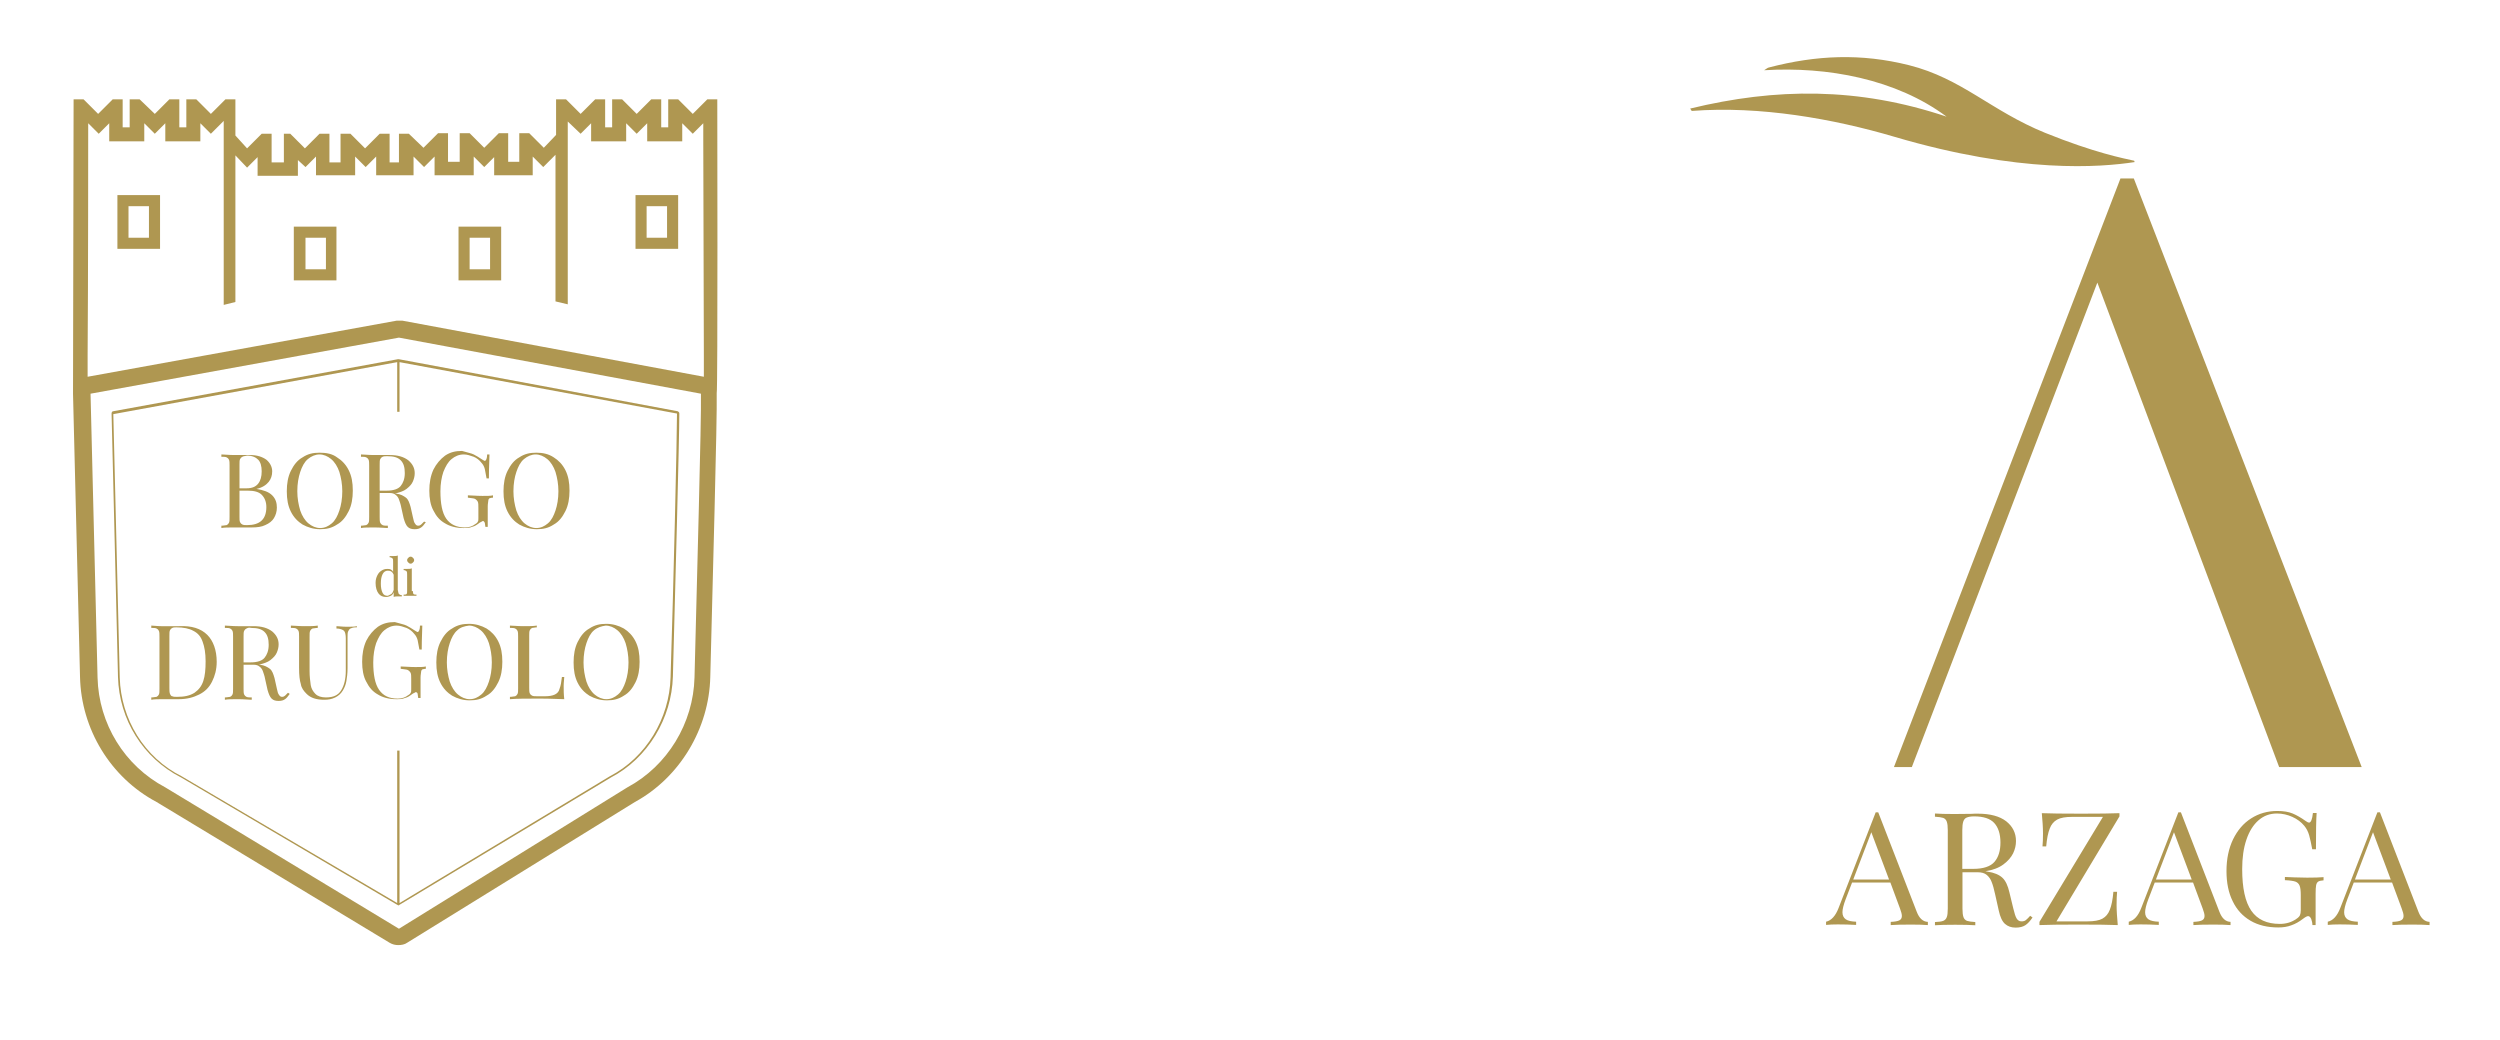 <?xml version="1.0" encoding="UTF-8" standalone="no"?>
<!DOCTYPE svg PUBLIC "-//W3C//DTD SVG 1.1//EN" "http://www.w3.org/Graphics/SVG/1.1/DTD/svg11.dtd">
<svg width="100%" height="100%" viewBox="0 0 428 178" version="1.1" xmlns="http://www.w3.org/2000/svg" xmlns:xlink="http://www.w3.org/1999/xlink" xml:space="preserve" xmlns:serif="http://www.serif.com/" style="fill-rule:evenodd;clip-rule:evenodd;stroke-linejoin:round;stroke-miterlimit:2;">
    <g id="Livello1" transform="matrix(1,0,0,1,24,0)">
        <g>
            <g>
                <g transform="matrix(0.289,0,0,0.289,265.359,9.771)">
                    <path d="M254.9,71.9L120.7,420.6L131.3,420.6L241.2,133.6L348.9,420.6L397.8,420.6L262.8,71.9L254.9,71.9Z" style="fill:rgb(175,151,81);fill-rule:nonzero;"/>
                </g>
                <g transform="matrix(0.289,0,0,0.289,265.359,9.771)">
                    <path d="M263.3,62.2L263,61.4C256.7,60 239.5,56.7 210.3,44.9C178.1,31.8 161,12.7 129.6,4.8C101.3,-2.3 74.8,-1.2 46.5,6.2C45.7,6.4 45,7.1 43.8,7.8C81.2,5.5 122,13 151.9,35.3C99.6,17.7 50.6,18.2 0,30.5C0.6,31.4 0.8,31.9 1,31.9C41.4,28.8 85,36.6 120.9,47.2C195.4,69.2 243.2,65.3 263.3,62.2Z" style="fill:rgb(175,151,81);fill-rule:nonzero;"/>
                </g>
            </g>
            <g>
                <g transform="matrix(0.289,0,0,0.289,265.359,9.771)">
                    <path d="M134.2,506.3L111.4,447.4L109.9,447.4L87.9,504.1C86.1,508.8 83.6,511.5 80.5,512.2L80.5,514.1C82.4,513.9 84.7,513.8 87.5,513.8C91.1,513.8 94.7,513.9 98.3,514.1L98.3,512.2C95.6,512.1 93.5,511.7 92.2,510.8C90.9,509.9 90.2,508.5 90.2,506.6C90.2,504.9 90.8,502.3 92.1,498.9L95.9,489L118.6,489L124.3,504.4C125,506.3 125.4,507.7 125.4,508.8C125.4,510 124.9,510.9 123.9,511.4C122.9,511.9 121.2,512.2 118.8,512.3L118.8,514.2C121.4,514 125.4,513.9 130.8,513.9C135,513.9 138.3,514 140.8,514.2L140.8,512.3C137.9,512.2 135.7,510.2 134.2,506.3ZM96.6,487.2L107.3,459.2L117.8,487.2L96.6,487.2Z" style="fill:rgb(175,151,81);fill-rule:nonzero;"/>
                </g>
                <g transform="matrix(0.289,0,0,0.289,265.359,9.771)">
                    <path d="M198.9,511.2C198.2,511.8 197.3,512 196.2,512C195,512 194.1,511.4 193.4,510.3C192.7,509.2 192.1,507.2 191.4,504.3L189.1,494.8C188.2,490.9 186.9,488 185,486.2C183.1,484.4 180.1,483.1 176,482.5L174.9,482.3C179.3,481.6 182.8,480.3 185.5,478.3C188.2,476.3 190.1,474.1 191.3,471.7C192.5,469.2 193,466.8 193,464.4C193,459.6 191,455.7 187.2,452.7C183.3,449.7 177.7,448.2 170.5,448.2C169,448.2 167.7,448.2 166.5,448.3L156.4,448.4C151.4,448.4 147.6,448.3 145,448.1L145,450C147.2,450.1 148.9,450.4 149.9,450.7C150.9,451.1 151.6,451.8 152,452.9C152.4,454 152.6,455.7 152.6,458L152.6,504.4C152.6,506.8 152.4,508.5 152,509.5C151.6,510.6 150.9,511.3 149.9,511.7C148.9,512.1 147.2,512.3 145,512.4L145,514.3C147.6,514.1 151.6,514 157,514C162.1,514 166,514.1 168.9,514.3L168.9,512.4C166.7,512.3 165,512 164,511.7C163,511.3 162.3,510.6 161.9,509.5C161.5,508.4 161.3,506.7 161.3,504.4L161.3,482.9L170.2,482.9C172.6,482.9 174.4,483.4 175.7,484.5C177,485.6 178,487 178.6,488.7C179.3,490.4 180,492.9 180.7,496.2L182.8,505.6C183.6,509.3 184.8,512 186.5,513.5C188.2,515 190.3,515.7 192.8,515.7C195.2,515.7 197.1,515.2 198.5,514.3C199.9,513.4 201.4,511.8 202.8,509.7L201.4,508.7C200.5,509.7 199.7,510.6 198.9,511.2ZM167.5,480.9L161.2,480.9L161.2,457.9C161.2,455.7 161.4,454 161.8,452.8C162.2,451.7 162.8,450.9 163.8,450.5C164.8,450.1 166.2,449.8 168.2,449.8C173.7,449.8 177.7,451.1 180.1,453.7C182.5,456.3 183.8,460.2 183.8,465.3C183.8,470.2 182.6,474 180.3,476.7C177.9,479.5 173.7,480.9 167.5,480.9Z" style="fill:rgb(175,151,81);fill-rule:nonzero;"/>
                </g>
                <g transform="matrix(0.289,0,0,0.289,265.359,9.771)">
                    <path d="M208.3,447.9C208.7,452.3 209,456.3 209,459.9C209,463 208.9,465.6 208.7,467.6L210.9,467.6C211.3,463 212,459.5 213,457C213.9,454.6 215.4,452.8 217.4,451.7C219.4,450.6 222.4,450.1 226.2,450.1L244.5,450.1L206.9,512.3L206.9,514.2C211.6,514 219.4,513.9 230,513.9C240.9,513.9 248.7,514 253.3,514.2C252.9,509.8 252.6,505.8 252.6,502.2C252.6,499 252.7,496.5 252.9,494.5L250.7,494.5C250.3,499.1 249.6,502.6 248.6,505.1C247.7,507.5 246.2,509.3 244.2,510.4C242.2,511.5 239.2,512 235.4,512L217,512L254.3,449.8L254.3,447.9C249.7,448.1 242.2,448.2 231.6,448.2C220.7,448.2 212.9,448.1 208.3,447.9Z" style="fill:rgb(175,151,81);fill-rule:nonzero;"/>
                </g>
                <g transform="matrix(0.289,0,0,0.289,265.359,9.771)">
                    <path d="M313.5,506.3L290.7,447.4L289.2,447.4L267.2,504.1C265.4,508.8 262.9,511.5 259.8,512.2L259.8,514.1C261.7,513.9 264,513.8 266.8,513.8C270.4,513.8 274,513.9 277.6,514.1L277.6,512.2C274.9,512.1 272.8,511.7 271.5,510.8C270.2,509.9 269.5,508.5 269.5,506.6C269.5,504.9 270.1,502.3 271.4,498.9L275.2,489L297.9,489L303.6,504.4C304.3,506.3 304.7,507.7 304.7,508.8C304.7,510 304.2,510.9 303.2,511.4C302.2,511.9 300.5,512.2 298.1,512.3L298.1,514.2C300.7,514 304.7,513.9 310.1,513.9C314.3,513.9 317.6,514 320.1,514.2L320.1,512.3C317.2,512.2 315,510.2 313.5,506.3ZM275.9,487.2L286.6,459.2L297.1,487.2L275.9,487.2Z" style="fill:rgb(175,151,81);fill-rule:nonzero;"/>
                </g>
                <g transform="matrix(0.289,0,0,0.289,265.359,9.771)">
                    <path d="M352.3,485.7L352.3,487.6C355.1,487.7 357.1,488 358.4,488.4C359.6,488.8 360.5,489.6 361,490.8C361.5,492 361.7,493.9 361.7,496.5L361.7,505.5C361.7,506.7 361.5,507.7 361.2,508.4C360.9,509.1 360.1,509.9 359,510.6C356.3,512.5 353,513.5 349.3,513.5C341.6,513.5 336,510.9 332.4,505.7C328.8,500.5 327,492.3 327,481C327,474.4 327.8,468.6 329.5,463.6C331.2,458.6 333.6,454.8 336.7,452.1C339.8,449.4 343.4,448.1 347.6,448.1C350.8,448.1 353.8,448.8 356.7,450.1C359.6,451.4 362,453.2 363.8,455.4C365.1,457 366.1,458.9 366.7,461.1C367.3,463.3 367.9,466 368.5,469.3L370.7,469.3C370.7,459 370.8,451.8 371.1,447.8L368.9,447.8C368.5,451.6 367.7,453.5 366.6,453.5C366.2,453.5 365.5,453.2 364.7,452.6C361.9,450.6 359.3,449.1 356.9,448.1C354.5,447.1 351.5,446.6 347.8,446.6C342,446.6 336.8,448.1 332.3,451C327.7,453.9 324.2,458.1 321.6,463.4C319,468.8 317.7,475.1 317.7,482.2C317.7,489.1 318.9,495.1 321.4,500.1C323.8,505.1 327.3,508.9 331.9,511.6C336.5,514.3 342,515.6 348.4,515.6C351.3,515.6 353.9,515.2 356.2,514.3C358.5,513.5 360.8,512.2 363,510.5C363.9,509.8 364.6,509.4 365,509.2C365.4,509 365.7,508.9 366.1,508.9C366.8,508.9 367.4,509.5 367.9,510.6C368.3,511.8 368.6,513 368.6,514.2L370.5,514.2L370.5,495.7C370.5,493.3 370.6,491.6 370.8,490.6C371,489.5 371.5,488.8 372.1,488.4C372.8,488 373.8,487.8 375.2,487.7L375.2,485.8C373,486 369.7,486.1 365.5,486.1C359.9,486 355.5,485.9 352.3,485.7Z" style="fill:rgb(175,151,81);fill-rule:nonzero;"/>
                </g>
                <g transform="matrix(0.289,0,0,0.289,265.359,9.771)">
                    <path d="M431.4,506.3L408.6,447.4L407.1,447.4L385.1,504.1C383.3,508.8 380.8,511.5 377.7,512.2L377.7,514.1C379.6,513.9 381.9,513.8 384.7,513.8C388.3,513.8 391.9,513.9 395.5,514.1L395.5,512.2C392.8,512.1 390.7,511.7 389.4,510.8C388.1,509.9 387.4,508.5 387.4,506.6C387.4,504.9 388,502.3 389.3,498.9L393.1,489L415.8,489L421.5,504.4C422.2,506.3 422.6,507.7 422.6,508.8C422.6,510 422.1,510.9 421.1,511.4C420.1,511.9 418.4,512.2 416,512.3L416,514.2C418.6,514 422.6,513.9 428,513.9C432.2,513.9 435.5,514 438,514.2L438,512.3C435.1,512.2 432.9,510.2 431.4,506.3ZM393.8,487.2L404.5,459.2L415,487.2L393.8,487.2Z" style="fill:rgb(175,151,81);fill-rule:nonzero;"/>
                </g>
            </g>
        </g>
    </g>
    <g>
        <g>
            <g>
                <path d="M20.1,33.4L20.1,42.6L27.4,42.6L27.4,33.4L20.1,33.4ZM25.5,40.7L22,40.7L22,35.3L25.5,35.3L25.5,40.7Z" style="fill:rgb(175,151,81);fill-rule:nonzero;"/>
                <path d="M78.5,38.8L78.5,48L85.8,48L85.8,38.8L78.5,38.8ZM83.9,46.1L80.4,46.1L80.4,40.7L83.9,40.7L83.9,46.1Z" style="fill:rgb(175,151,81);fill-rule:nonzero;"/>
                <path d="M108.8,33.4L108.8,42.6L116.1,42.6L116.1,33.4L108.8,33.4ZM114.2,40.7L110.7,40.7L110.7,35.3L114.2,35.3L114.2,40.7Z" style="fill:rgb(175,151,81);fill-rule:nonzero;"/>
                <path d="M50.3,38.8L50.3,48L57.6,48L57.6,38.8L50.3,38.8ZM55.8,46.1L52.3,46.1L52.3,40.7L55.8,40.7L55.8,46.1Z" style="fill:rgb(175,151,81);fill-rule:nonzero;"/>
                <path d="M122.8,17L121.1,17L118.6,19.5L116.1,17L114.4,17L114.4,21.8L113.2,21.8L113.2,17L111.5,17L109,19.5L106.5,17L104.8,17L104.8,21.8L103.6,21.8L103.6,17L101.9,17L99.4,19.5L96.9,17L95.2,17L95.2,23.1L93.1,25.3L90.6,22.8L88.9,22.8L88.9,27.7L87,27.7L87,22.8L85.4,22.8L82.9,25.3L80.4,22.8L78.7,22.8L78.7,27.7L76.7,27.7L76.7,22.8L75,22.8L72.5,25.3L70,22.9L68.3,22.9L68.3,27.8L66.7,27.8L66.7,22.9L65,22.9L62.5,25.4L60,22.9L58.3,22.9L58.3,27.8L56.4,27.8L56.4,22.9L54.7,22.9L52.2,25.4L49.7,22.9L48.6,22.9L48.6,27.8L46.5,27.8L46.5,22.9L44.8,22.9L42.3,25.4L40.3,23.2L40.3,17L38.6,17L36.1,19.5L33.6,17L31.9,17L31.9,21.8L30.7,21.8L30.7,17L29,17L26.5,19.5L23.9,17L22.2,17L22.2,21.8L21,21.8L21,17L19.3,17L16.8,19.5L14.3,17L12.6,17C12.6,17 12.5,67.1 12.5,67.4L13.7,115.9C13.9,124.8 18.9,133.1 26.8,137.3L66.7,161.4C67.2,161.7 67.7,161.8 68.2,161.8C68.7,161.8 69.3,161.7 69.7,161.4L108.7,137.3C116.4,133.1 121.4,124.7 121.6,115.9C122,99.6 122.8,71.8 122.7,67.3C122.9,67.1 122.8,17 122.8,17ZM118.9,116C118.7,123.8 114.3,131.1 107.4,134.8L68.3,159L28.3,134.8C21.3,131.1 16.9,123.9 16.7,116L15.5,67.4L68.3,57.8L120,67.4C120.1,71.9 119.3,99.3 118.9,116ZM68.9,54.9L67.9,54.9L15,64.5L15,60.8C15.1,49 15.1,22.4 15.1,22.2L15.1,21.1L16.9,22.9L18.7,21.1L18.7,24.2L24.7,24.2L24.7,21.1L26.5,22.9L28.3,21.1L28.3,24.2L34.3,24.2L34.3,21.1L36.1,22.9L38.3,20.7L38.3,52.2L40.3,51.7L40.3,26.6L42.3,28.7L44.1,26.9L44.1,30.1L51,30.1L51,27.4L52.3,28.6L54.1,26.8L54.1,30L60.8,30L60.8,26.8L62.6,28.6L64.4,26.8L64.4,30L70.8,30L70.8,26.8L72.6,28.6L74.4,26.8L74.4,30L81.1,30L81.1,26.8L82.9,28.6L84.6,26.9L84.6,30L91.2,30L91.2,26.8L93,28.6L95.1,26.5L95.1,51.6L97.2,52.1L97.2,20.8L99.4,22.9L101.2,21.1L101.2,24.2L107.2,24.2L107.2,21.1L109,22.9L110.8,21.1L110.8,24.2L116.8,24.2L116.8,21.1L118.6,22.9L120.4,21.1L120.4,24L120.5,60.8L120.5,64.5L68.9,54.9Z" style="fill:rgb(175,151,81);fill-rule:nonzero;"/>
            </g>
            <path d="M116.3,70.8C116.3,70.6 116.2,70.5 116,70.4L68.3,61.5L68.1,61.5L19.4,70.4C19.2,70.4 19.1,70.6 19.1,70.8L20.2,115.9C20.4,123.2 24.5,129.8 31,133.1L68,154.9C68.1,154.9 68.1,155 68.2,155C68.3,155 68.3,155 68.4,154.9L104.6,133.1C110.9,129.8 115,123 115.2,115.8C115.6,100.8 116.3,75 116.3,70.8ZM114.8,116C114.6,123 110.6,129.7 104.4,132.9L68.4,154.6L68.4,128.5L68,128.5L68,154.6L31.1,132.9C24.7,129.7 20.7,123.1 20.5,116L19.4,70.9L68,62L68,70.5L68.4,70.5L68.4,62L115.9,70.8C115.9,75 115.3,100.6 114.8,116Z" style="fill:rgb(175,151,81);fill-rule:nonzero;"/>
        </g>
        <g>
            <path d="M46.6,84.8C47.2,85.4 47.4,86.1 47.4,86.9C47.4,87.6 47.2,88.2 46.9,88.7C46.6,89.2 46.1,89.6 45.4,89.9C44.8,90.2 44,90.3 43.1,90.3L40.1,90.3C39.1,90.3 38.4,90.3 37.9,90.4L37.9,90C38.3,90 38.6,89.9 38.8,89.9C39,89.8 39.1,89.7 39.2,89.5C39.3,89.3 39.3,89 39.3,88.5L39.3,79.7C39.3,79.3 39.3,78.9 39.2,78.7C39.1,78.5 39,78.4 38.8,78.3C38.6,78.2 38.3,78.2 37.9,78.2L37.9,77.8C38.4,77.8 39.1,77.9 40.1,77.9L42.8,77.9C44,77.9 44.9,78.2 45.6,78.7C46.2,79.2 46.6,79.9 46.6,80.7C46.6,81.4 46.4,82 46,82.5C45.6,83 44.9,83.5 43.9,83.7C45.1,83.9 46,84.2 46.6,84.8ZM41.5,78.2C41.3,78.3 41.2,78.4 41.1,78.6C41,78.8 41,79.1 41,79.6L41,83.6L42.2,83.6C43.2,83.6 43.8,83.3 44.2,82.8C44.6,82.3 44.8,81.6 44.8,80.7C44.8,79.8 44.6,79.1 44.2,78.7C43.8,78.3 43.2,78 42.3,78C41.9,78.1 41.6,78.1 41.5,78.2ZM45.6,86.8C45.6,85.9 45.3,85.2 44.8,84.7C44.3,84.2 43.5,84 42.4,84L41,84L41,88.5C41,88.9 41,89.2 41.1,89.4C41.2,89.6 41.3,89.7 41.5,89.8C41.7,89.9 42,89.9 42.3,89.9C44.5,89.9 45.6,88.9 45.6,86.8Z" style="fill:rgb(175,151,81);fill-rule:nonzero;"/>
            <path d="M57.7,78.3C58.5,78.8 59.2,79.5 59.7,80.5C60.2,81.5 60.4,82.6 60.4,84C60.4,85.3 60.2,86.5 59.7,87.5C59.2,88.5 58.6,89.3 57.7,89.8C56.8,90.4 55.9,90.6 54.8,90.6C53.7,90.6 52.7,90.3 51.8,89.8C51,89.3 50.3,88.6 49.8,87.6C49.3,86.6 49.1,85.5 49.1,84.1C49.1,82.8 49.3,81.6 49.8,80.6C50.3,79.6 50.9,78.8 51.8,78.3C52.7,77.7 53.6,77.5 54.7,77.5C55.9,77.5 56.9,77.7 57.7,78.3ZM52.7,78.6C52.1,79.1 51.7,79.9 51.4,80.8C51.1,81.7 50.9,82.8 50.9,84.1C50.9,85.3 51.1,86.4 51.4,87.4C51.7,88.3 52.2,89.1 52.8,89.6C53.4,90.1 54.1,90.4 54.8,90.4C55.6,90.4 56.2,90.1 56.8,89.6C57.4,89.1 57.8,88.3 58.1,87.4C58.4,86.5 58.6,85.4 58.6,84.1C58.6,82.9 58.4,81.8 58.1,80.8C57.8,79.9 57.3,79.1 56.7,78.6C56.1,78.1 55.4,77.8 54.7,77.8C54,77.8 53.3,78.1 52.7,78.6Z" style="fill:rgb(175,151,81);fill-rule:nonzero;"/>
            <path d="M72.9,89.4C72.6,89.8 72.4,90.1 72.1,90.3C71.8,90.5 71.5,90.6 71,90.6C70.5,90.6 70.1,90.5 69.8,90.2C69.5,89.9 69.3,89.4 69.1,88.7L68.7,86.9C68.6,86.3 68.4,85.8 68.3,85.5C68.2,85.2 68,84.9 67.7,84.7C67.5,84.5 67.1,84.4 66.7,84.4L65,84.4L65,88.5C65,88.9 65,89.3 65.1,89.5C65.2,89.7 65.3,89.8 65.5,89.9C65.7,90 66,90 66.4,90L66.4,90.4C65.9,90.4 65.1,90.3 64.1,90.3C63.1,90.3 62.3,90.3 61.8,90.4L61.8,90C62.2,90 62.5,89.9 62.7,89.9C62.9,89.8 63,89.7 63.1,89.5C63.2,89.3 63.2,89 63.2,88.5L63.2,79.7C63.2,79.3 63.2,78.9 63.1,78.7C63,78.5 62.9,78.4 62.7,78.3C62.5,78.2 62.2,78.2 61.8,78.2L61.8,77.8C62.3,77.8 63,77.9 64,77.9L66.7,77.9C68.1,77.9 69.1,78.2 69.9,78.8C70.6,79.4 71,80.1 71,81C71,81.5 70.9,81.9 70.7,82.4C70.5,82.9 70.1,83.3 69.6,83.7C69.1,84.1 68.4,84.3 67.6,84.5L67.8,84.5C68.6,84.6 69.1,84.9 69.5,85.2C69.9,85.5 70.1,86.1 70.3,86.8L70.7,88.6C70.8,89.1 70.9,89.5 71.1,89.7C71.2,89.9 71.4,90 71.6,90C71.8,90 72,89.9 72.1,89.8C72.2,89.7 72.4,89.5 72.6,89.3L72.9,89.4ZM65.5,78.2C65.3,78.3 65.2,78.4 65.1,78.6C65,78.8 65,79.1 65,79.6L65,84L66.2,84C67.4,84 68.2,83.7 68.6,83.2C69,82.7 69.3,82 69.3,81C69.3,80 69.1,79.3 68.6,78.8C68.1,78.3 67.4,78.1 66.3,78.1C66,78.1 65.7,78.1 65.5,78.2Z" style="fill:rgb(175,151,81);fill-rule:nonzero;"/>
            <path d="M81.1,77.8C81.5,78 82,78.3 82.6,78.7C82.8,78.8 82.9,78.9 83,78.9C83.2,78.9 83.4,78.5 83.4,77.8L83.8,77.8C83.8,78.6 83.7,79.9 83.7,81.9L83.3,81.9C83.2,81.3 83.1,80.8 83,80.3C82.9,79.9 82.7,79.5 82.4,79.2C82.1,78.8 81.6,78.4 81.1,78.2C80.5,78 80,77.8 79.4,77.8C78.6,77.8 77.9,78.1 77.3,78.6C76.7,79.1 76.3,79.8 75.9,80.8C75.6,81.7 75.4,82.8 75.4,84.1C75.4,86.2 75.7,87.8 76.4,88.8C77.1,89.8 78.2,90.3 79.6,90.3C80.3,90.3 80.9,90.1 81.4,89.7C81.6,89.6 81.8,89.4 81.8,89.3C81.9,89.2 81.9,89 81.9,88.7L81.9,87C81.9,86.5 81.9,86.1 81.8,85.9C81.7,85.7 81.5,85.5 81.3,85.4C81.1,85.3 80.7,85.3 80.1,85.2L80.1,84.8C80.7,84.8 81.6,84.9 82.6,84.9C83.4,84.9 84,84.9 84.4,84.8L84.4,85.2C84.1,85.2 83.9,85.3 83.8,85.3C83.7,85.4 83.6,85.5 83.6,85.7C83.6,85.9 83.5,86.2 83.5,86.7L83.5,90.2L83.1,90.2C83.1,90 83,89.7 83,89.5C82.9,89.3 82.8,89.2 82.7,89.2C82.6,89.2 82.6,89.2 82.5,89.3C82.4,89.3 82.3,89.4 82.1,89.5C81.7,89.8 81.3,90.1 80.8,90.2C80.4,90.4 79.9,90.4 79.3,90.4C78.1,90.4 77,90.1 76.2,89.6C75.3,89.1 74.7,88.4 74.2,87.4C73.7,86.5 73.5,85.3 73.5,84C73.5,82.7 73.7,81.5 74.2,80.4C74.7,79.4 75.4,78.6 76.2,78C77.1,77.4 78,77.2 79.1,77.2C80.1,77.5 80.7,77.6 81.1,77.8Z" style="fill:rgb(175,151,81);fill-rule:nonzero;"/>
            <path d="M94.8,78.3C95.6,78.8 96.3,79.5 96.8,80.5C97.3,81.5 97.5,82.6 97.5,84C97.5,85.3 97.3,86.5 96.8,87.5C96.3,88.5 95.7,89.3 94.8,89.8C93.9,90.4 93,90.6 91.9,90.6C90.8,90.6 89.8,90.3 88.9,89.8C88.1,89.3 87.4,88.6 86.9,87.6C86.4,86.6 86.2,85.5 86.2,84.1C86.2,82.8 86.4,81.6 86.9,80.6C87.4,79.6 88,78.8 88.9,78.3C89.8,77.7 90.7,77.5 91.8,77.5C92.9,77.5 93.9,77.7 94.8,78.3ZM89.7,78.6C89.1,79.1 88.7,79.9 88.4,80.8C88.1,81.7 87.9,82.8 87.9,84.1C87.9,85.3 88.1,86.4 88.4,87.4C88.7,88.3 89.2,89.1 89.8,89.6C90.4,90.1 91.1,90.4 91.8,90.4C92.6,90.4 93.2,90.1 93.8,89.6C94.4,89.1 94.8,88.3 95.1,87.4C95.4,86.5 95.6,85.4 95.6,84.1C95.6,82.9 95.4,81.8 95.1,80.8C94.8,79.9 94.3,79.1 93.7,78.6C93.1,78.1 92.4,77.8 91.7,77.8C91,77.8 90.3,78.1 89.7,78.6Z" style="fill:rgb(175,151,81);fill-rule:nonzero;"/>
            <path d="M68.3,101.7C68.4,101.8 68.6,101.9 68.8,101.9L68.8,102.1L68.3,102.1C67.9,102.1 67.6,102.1 67.4,102.2L67.4,101.4C67.3,101.7 67.1,101.9 66.9,102C66.7,102.1 66.4,102.2 66.1,102.2C65.5,102.2 65.1,102 64.8,101.6C64.5,101.2 64.3,100.6 64.3,99.8C64.3,99.3 64.4,98.9 64.6,98.5C64.8,98.1 65,97.9 65.3,97.7C65.6,97.5 65.9,97.4 66.3,97.4C66.5,97.4 66.7,97.4 66.9,97.5C67.1,97.6 67.2,97.7 67.3,97.9L67.3,96.2C67.3,95.9 67.3,95.7 67.2,95.6C67.1,95.5 66.9,95.4 66.7,95.4L66.7,95.2L67.2,95.2C67.6,95.2 67.9,95.2 68.1,95.1L68.1,101C68.2,101.4 68.2,101.6 68.3,101.7ZM67,101.7C67.2,101.5 67.3,101.3 67.4,101L67.4,98.4C67.2,97.9 66.9,97.7 66.4,97.7C66,97.7 65.7,97.9 65.5,98.3C65.3,98.7 65.2,99.2 65.2,99.9C65.2,100.6 65.3,101.1 65.5,101.5C65.7,101.9 66,102 66.4,102C66.6,101.9 66.8,101.8 67,101.7Z" style="fill:rgb(175,151,81);fill-rule:nonzero;"/>
            <path d="M70.7,101.2C70.7,101.4 70.7,101.6 70.8,101.7C70.9,101.8 71.1,101.8 71.3,101.8L71.3,102L69.1,102L69.1,101.8C69.3,101.8 69.5,101.8 69.6,101.7C69.7,101.6 69.7,101.4 69.7,101.2L69.7,98.4C69.7,98.1 69.7,97.9 69.6,97.8C69.5,97.7 69.3,97.6 69.1,97.6L69.1,97.4L69.6,97.4C70,97.4 70.3,97.4 70.5,97.3L70.5,101.2L70.7,101.2ZM70.7,95.5C70.8,95.6 70.9,95.7 70.9,95.9C70.9,96.1 70.8,96.2 70.7,96.3C70.6,96.4 70.5,96.5 70.3,96.5C70.1,96.5 70,96.4 69.9,96.3C69.8,96.2 69.7,96.1 69.7,95.9C69.7,95.7 69.8,95.6 69.9,95.5C70,95.4 70.1,95.3 70.3,95.3C70.5,95.3 70.6,95.4 70.7,95.5Z" style="fill:rgb(175,151,81);fill-rule:nonzero;"/>
            <path d="M35.5,108.7C36.5,109.7 37.1,111.3 37.1,113.3C37.1,114.6 36.8,115.7 36.3,116.7C35.8,117.7 35.1,118.4 34.1,118.9C33.1,119.4 32,119.7 30.6,119.7L28.1,119.7C27.1,119.7 26.4,119.7 25.9,119.8L25.9,119.4C26.3,119.4 26.6,119.3 26.8,119.3C27,119.2 27.1,119.1 27.2,118.9C27.3,118.7 27.3,118.4 27.3,117.9L27.3,109C27.3,108.6 27.3,108.2 27.2,108C27.1,107.8 27,107.7 26.8,107.6C26.6,107.5 26.3,107.5 25.9,107.5L25.9,107.1C26.3,107.1 26.9,107.2 27.6,107.2L30.7,107.2C32.8,107.1 34.4,107.6 35.5,108.7ZM29.5,107.5C29.3,107.6 29.2,107.7 29.1,107.9C29,108.1 29,108.4 29,108.9L29,117.8C29,118.2 29,118.5 29.1,118.8C29.2,119 29.3,119.2 29.5,119.2C29.7,119.3 30,119.3 30.3,119.3C31.6,119.3 32.5,119.1 33.3,118.6C34,118.1 34.5,117.5 34.8,116.6C35.1,115.7 35.2,114.6 35.2,113.2C35.2,111.8 35,110.7 34.7,109.9C34.4,109 33.9,108.4 33.1,108C32.4,107.6 31.4,107.4 30.2,107.4C29.9,107.4 29.7,107.4 29.5,107.5Z" style="fill:rgb(175,151,81);fill-rule:nonzero;"/>
            <path d="M49.6,118.8C49.3,119.2 49.1,119.5 48.8,119.7C48.5,119.9 48.2,120 47.7,120C47.2,120 46.8,119.9 46.5,119.6C46.2,119.3 46,118.8 45.8,118.1L45.4,116.3C45.3,115.7 45.1,115.2 45,114.9C44.9,114.6 44.7,114.3 44.4,114.1C44.2,113.9 43.8,113.8 43.4,113.8L41.7,113.8L41.7,117.9C41.7,118.3 41.7,118.7 41.8,118.9C41.9,119.1 42,119.2 42.2,119.3C42.4,119.4 42.7,119.4 43.1,119.4L43.1,119.8C42.6,119.8 41.8,119.7 40.8,119.7C39.8,119.7 39,119.7 38.5,119.8L38.5,119.4C38.9,119.4 39.2,119.3 39.4,119.3C39.6,119.2 39.7,119.1 39.8,118.9C39.9,118.7 39.9,118.4 39.9,117.9L39.9,109C39.9,108.6 39.9,108.2 39.8,108C39.7,107.8 39.6,107.7 39.4,107.6C39.2,107.5 38.9,107.5 38.5,107.5L38.5,107.1C39,107.1 39.7,107.2 40.7,107.2L43.4,107.2C44.8,107.2 45.8,107.5 46.6,108.1C47.3,108.7 47.7,109.4 47.7,110.3C47.7,110.8 47.6,111.2 47.4,111.7C47.2,112.2 46.8,112.6 46.3,113C45.8,113.4 45.1,113.6 44.3,113.8L44.5,113.8C45.3,113.9 45.8,114.2 46.2,114.5C46.6,114.8 46.8,115.4 47,116.1L47.4,117.9C47.5,118.4 47.6,118.8 47.8,119C47.9,119.2 48.1,119.3 48.3,119.3C48.5,119.3 48.7,119.2 48.8,119.1C48.9,119 49.1,118.8 49.3,118.6L49.6,118.8ZM42.2,107.6C42,107.7 41.9,107.8 41.8,108C41.7,108.2 41.7,108.5 41.7,109L41.7,113.4L42.9,113.4C44.1,113.4 44.9,113.1 45.3,112.6C45.7,112.1 46,111.4 46,110.4C46,109.4 45.8,108.7 45.3,108.2C44.8,107.7 44.1,107.5 43,107.5C42.6,107.4 42.4,107.5 42.2,107.6Z" style="fill:rgb(175,151,81);fill-rule:nonzero;"/>
            <path d="M60.9,107.4C60.5,107.4 60.2,107.5 60,107.6C59.8,107.7 59.7,107.9 59.6,108.1C59.5,108.3 59.5,108.7 59.5,109.1L59.5,114.4C59.5,115.3 59.4,116 59.3,116.6C59.2,117.2 59,117.7 58.7,118.2C58.4,118.7 58,119.1 57.4,119.4C56.8,119.7 56.2,119.8 55.5,119.8C54.2,119.8 53.2,119.5 52.5,118.8C52,118.3 51.6,117.8 51.5,117.1C51.3,116.5 51.2,115.6 51.2,114.3L51.2,109C51.2,108.6 51.2,108.2 51.1,108C51,107.8 50.9,107.7 50.7,107.6C50.5,107.5 50.2,107.5 49.8,107.5L49.8,107.1C50.3,107.1 51.1,107.2 52.1,107.2C53.1,107.2 53.8,107.2 54.4,107.1L54.4,107.5C54,107.5 53.7,107.6 53.5,107.6C53.3,107.7 53.2,107.8 53.1,108C53,108.2 53,108.5 53,109L53,114.9C53,115.8 53.1,116.6 53.2,117.3C53.3,117.9 53.6,118.4 54,118.8C54.4,119.2 55,119.4 55.8,119.4C57.1,119.4 57.9,119 58.4,118.2C58.9,117.4 59.2,116.3 59.2,114.8L59.2,109.3C59.2,108.7 59.1,108.2 58.9,108C58.7,107.8 58.2,107.6 57.6,107.6L57.6,107.2C58,107.2 58.6,107.3 59.4,107.3C60.1,107.3 60.7,107.3 61.1,107.2L61.1,107.4L60.9,107.4Z" style="fill:rgb(175,151,81);fill-rule:nonzero;"/>
            <path d="M69.6,107.1C70,107.3 70.5,107.6 71.1,108C71.3,108.1 71.4,108.2 71.5,108.2C71.7,108.2 71.9,107.8 71.9,107.1L72.3,107.1C72.3,107.9 72.2,109.2 72.2,111.2L71.8,111.2C71.7,110.6 71.6,110.1 71.5,109.6C71.4,109.2 71.2,108.8 70.9,108.5C70.6,108.1 70.1,107.7 69.6,107.5C69,107.3 68.5,107.1 67.9,107.1C67.1,107.1 66.4,107.4 65.8,107.9C65.2,108.4 64.8,109.1 64.4,110.1C64.1,111 63.9,112.1 63.9,113.4C63.9,115.5 64.2,117.1 64.9,118.1C65.6,119.1 66.6,119.6 68.1,119.6C68.8,119.6 69.4,119.4 69.9,119C70.1,118.9 70.3,118.7 70.3,118.6C70.4,118.5 70.4,118.3 70.4,118L70.4,116.3C70.4,115.8 70.4,115.4 70.3,115.2C70.2,115 70,114.8 69.8,114.7C69.6,114.6 69.2,114.6 68.6,114.5L68.6,114.1C69.2,114.1 70.1,114.2 71.1,114.2C71.9,114.2 72.5,114.2 72.9,114.1L72.9,114.5C72.6,114.5 72.4,114.6 72.3,114.6C72.2,114.7 72.1,114.8 72.1,115C72.1,115.2 72,115.5 72,116L72,119.5L71.6,119.5C71.6,119.3 71.5,119 71.5,118.8C71.5,118.6 71.3,118.5 71.2,118.5C71.1,118.5 71.1,118.5 71,118.6C70.9,118.6 70.8,118.7 70.6,118.8C70.2,119.1 69.8,119.4 69.3,119.5C68.9,119.7 68.4,119.7 67.8,119.7C66.6,119.7 65.5,119.4 64.7,118.9C63.8,118.4 63.2,117.7 62.7,116.7C62.2,115.8 62,114.6 62,113.3C62,112 62.2,110.8 62.7,109.7C63.2,108.7 63.9,107.9 64.7,107.3C65.6,106.7 66.5,106.5 67.6,106.5C68.6,106.8 69.2,106.9 69.6,107.1Z" style="fill:rgb(175,151,81);fill-rule:nonzero;"/>
            <path d="M83.3,107.6C84.1,108.1 84.8,108.8 85.3,109.8C85.8,110.8 86,111.9 86,113.3C86,114.6 85.8,115.8 85.3,116.8C84.8,117.8 84.2,118.6 83.3,119.1C82.4,119.7 81.5,119.9 80.4,119.9C79.3,119.9 78.3,119.6 77.4,119.1C76.6,118.6 75.9,117.9 75.4,116.9C74.9,115.9 74.7,114.8 74.7,113.4C74.7,112.1 74.9,110.9 75.4,109.9C75.9,108.9 76.5,108.1 77.4,107.6C78.3,107 79.2,106.8 80.3,106.8C81.4,106.8 82.4,107.1 83.3,107.6ZM78.3,107.9C77.7,108.4 77.3,109.2 77,110.1C76.7,111 76.5,112.1 76.5,113.4C76.5,114.6 76.7,115.7 77,116.7C77.3,117.6 77.8,118.4 78.4,118.9C79,119.4 79.7,119.7 80.4,119.7C81.2,119.7 81.8,119.4 82.4,118.9C83,118.4 83.4,117.6 83.7,116.7C84,115.8 84.2,114.7 84.2,113.4C84.2,112.2 84,111.1 83.7,110.1C83.4,109.2 82.9,108.4 82.3,107.9C81.7,107.4 81,107.1 80.3,107.1C79.5,107.2 78.8,107.4 78.3,107.9Z" style="fill:rgb(175,151,81);fill-rule:nonzero;"/>
            <path d="M92,107.4C91.6,107.4 91.3,107.5 91.1,107.5C90.9,107.6 90.8,107.7 90.7,107.9C90.6,108.1 90.6,108.4 90.6,108.9L90.6,117.7C90.6,118.1 90.6,118.5 90.7,118.7C90.8,118.9 90.9,119 91.1,119.1C91.3,119.2 91.6,119.2 92,119.2L93.3,119.2C94,119.2 94.6,119.1 95,118.9C95.4,118.7 95.7,118.4 95.8,117.9C96,117.4 96.1,116.8 96.2,115.9L96.6,115.9C96.6,116.3 96.5,116.8 96.5,117.4C96.5,118.1 96.5,118.8 96.6,119.7C95.8,119.7 94.4,119.6 92.5,119.6C90.2,119.6 88.5,119.6 87.3,119.7L87.3,119.3C87.7,119.3 88,119.2 88.2,119.2C88.4,119.1 88.5,119 88.6,118.8C88.7,118.6 88.7,118.3 88.7,117.8L88.7,109C88.7,108.6 88.7,108.2 88.6,108C88.5,107.8 88.4,107.7 88.2,107.6C88,107.5 87.7,107.5 87.3,107.5L87.3,107.1C87.8,107.1 88.6,107.2 89.6,107.2C90.5,107.2 91.3,107.2 91.9,107.1L91.9,107.4L92,107.4Z" style="fill:rgb(175,151,81);fill-rule:nonzero;"/>
            <path d="M106.8,107.6C107.6,108.1 108.3,108.8 108.8,109.8C109.3,110.8 109.5,111.9 109.5,113.3C109.5,114.6 109.3,115.8 108.8,116.8C108.3,117.8 107.7,118.6 106.8,119.1C105.9,119.7 105,119.9 103.9,119.9C102.8,119.9 101.8,119.6 100.9,119.1C100.1,118.6 99.4,117.9 98.9,116.9C98.4,115.9 98.2,114.8 98.2,113.4C98.2,112.1 98.4,110.9 98.9,109.9C99.4,108.9 100,108.1 100.9,107.6C101.8,107 102.7,106.8 103.8,106.8C104.9,106.8 105.9,107.1 106.8,107.6ZM101.7,107.9C101.1,108.4 100.7,109.2 100.4,110.1C100.1,111 99.9,112.1 99.9,113.4C99.9,114.6 100.1,115.7 100.4,116.7C100.7,117.6 101.2,118.4 101.8,118.9C102.4,119.4 103.1,119.7 103.8,119.7C104.6,119.7 105.2,119.4 105.8,118.9C106.4,118.4 106.8,117.6 107.1,116.7C107.4,115.8 107.6,114.7 107.6,113.4C107.6,112.2 107.4,111.1 107.1,110.1C106.8,109.2 106.3,108.4 105.7,107.9C105.1,107.4 104.4,107.1 103.7,107.1C103,107.2 102.3,107.4 101.7,107.9Z" style="fill:rgb(175,151,81);fill-rule:nonzero;"/>
        </g>
    </g>
</svg>
